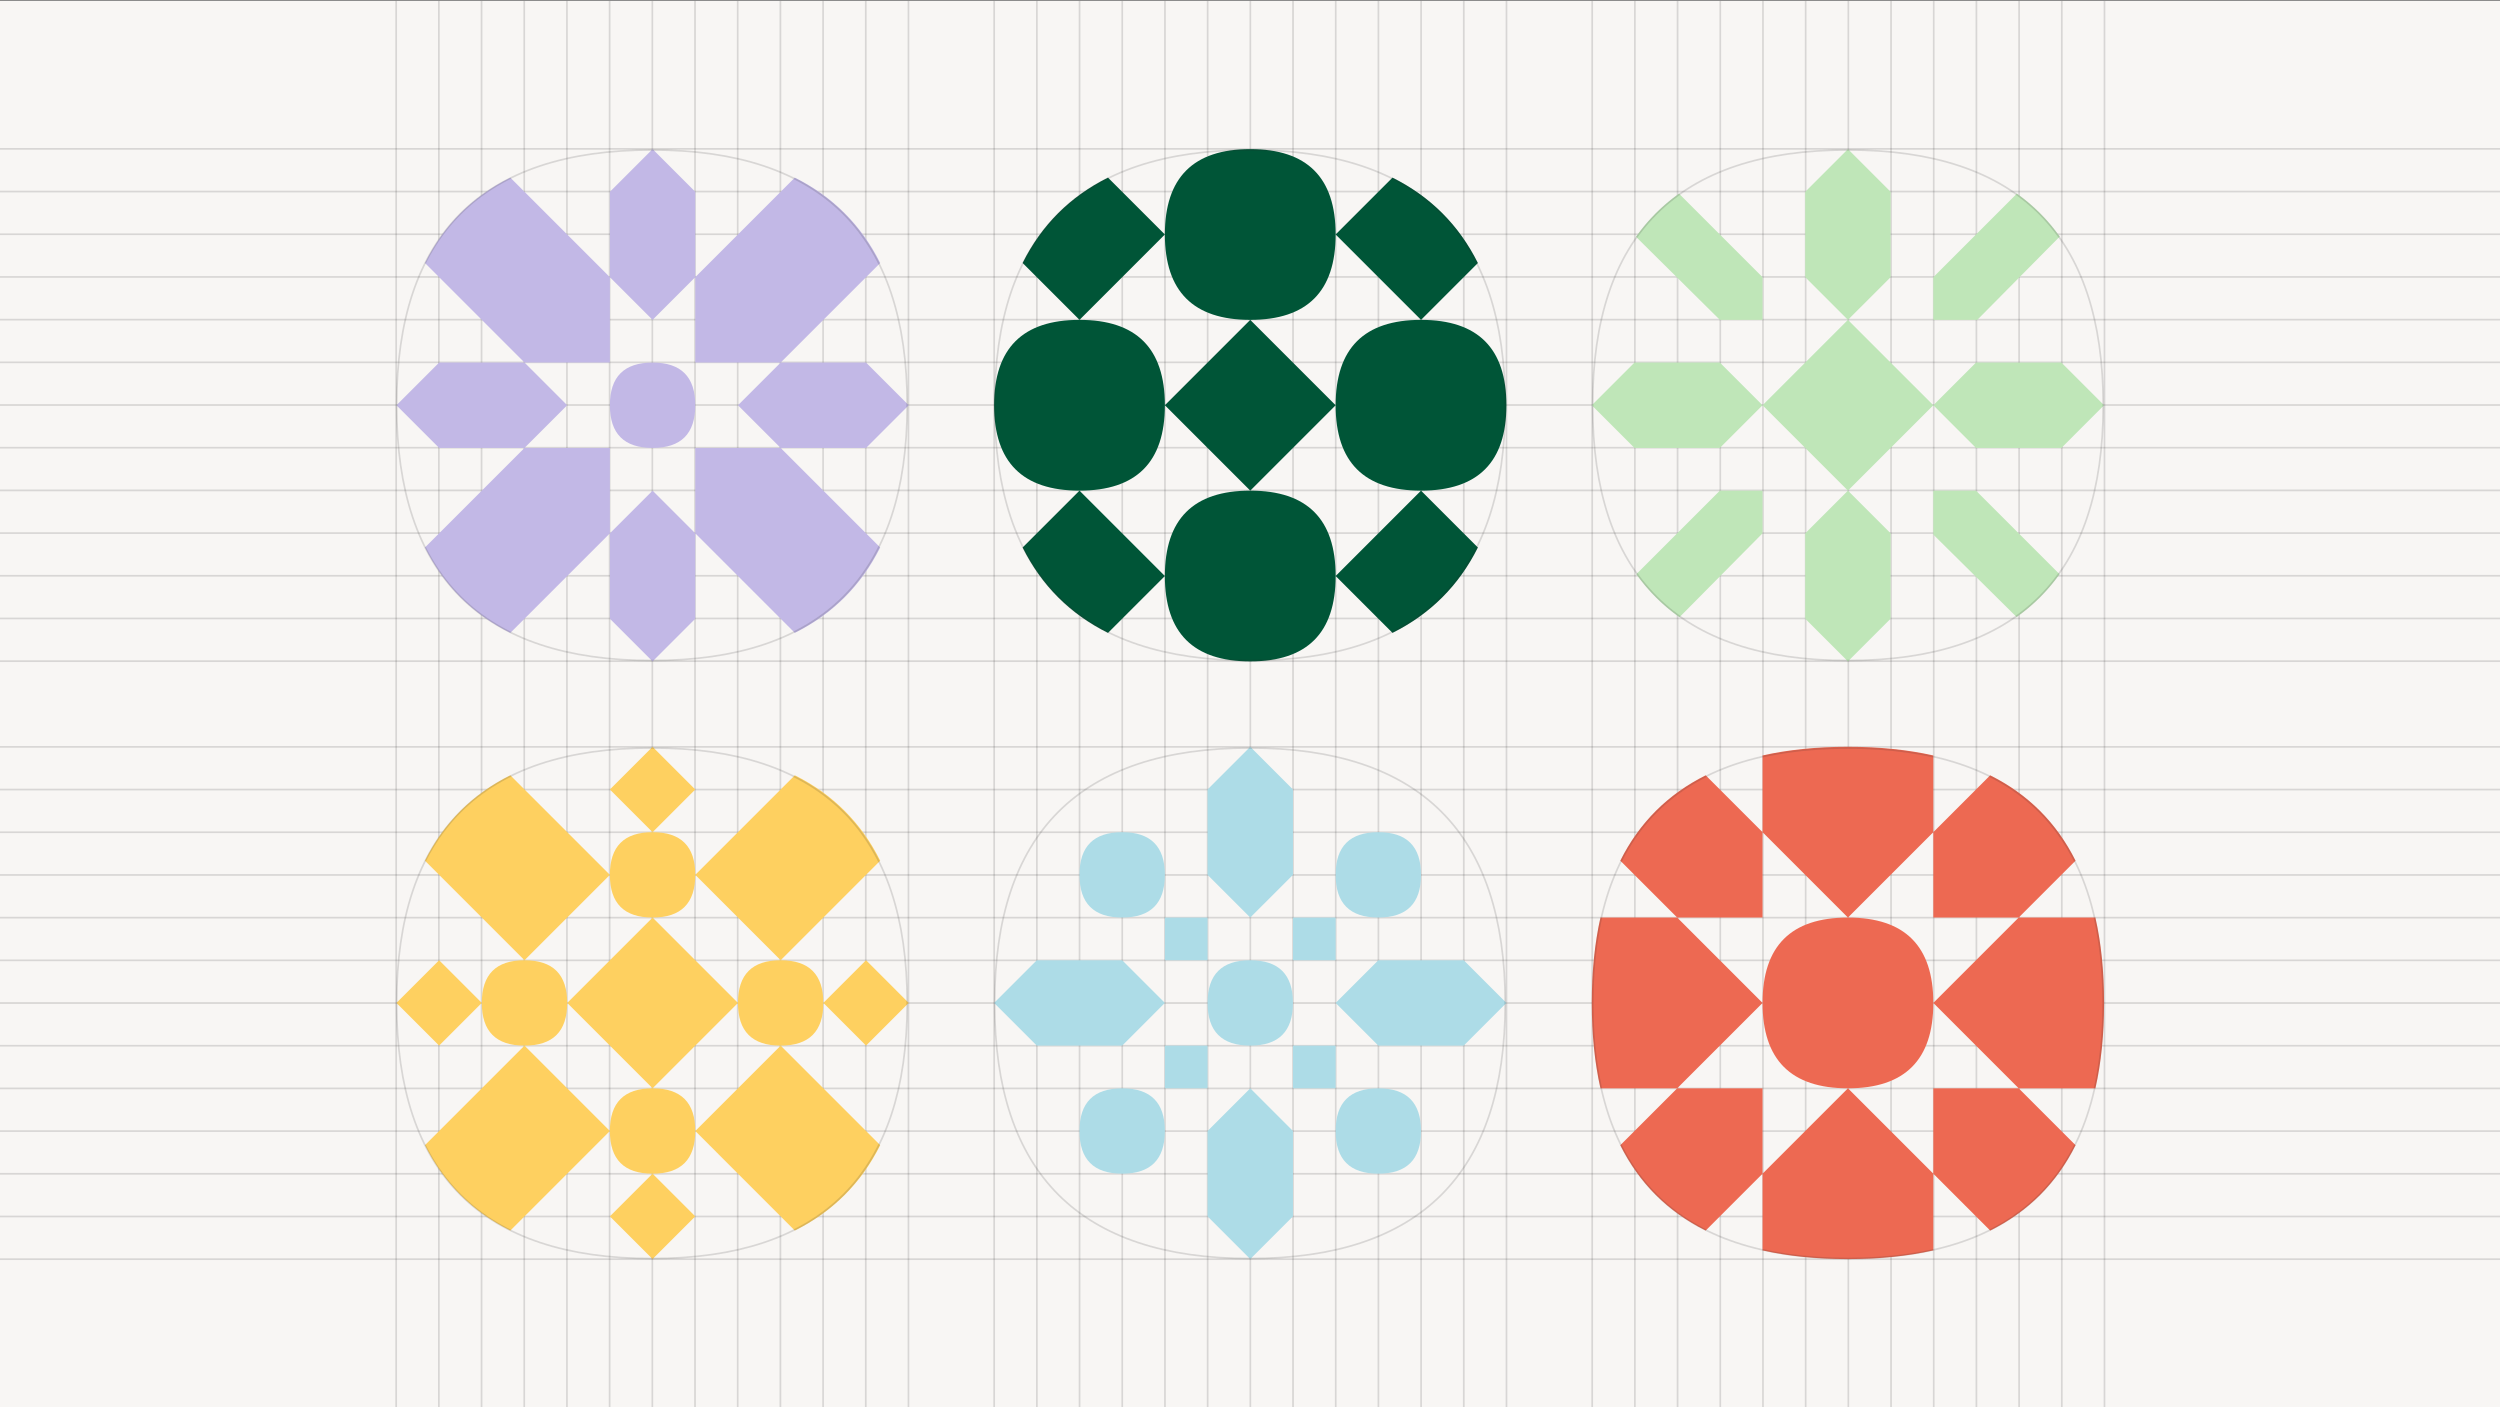 <svg width="1400" height="788" viewBox="0 0 1400 788" fill="none" xmlns="http://www.w3.org/2000/svg">
<rect x="0" y="0" width="1400" height="788" fill="#808080" stroke="none"/>
<rect width="1400" height="787.5" transform="translate(0 0.5)" fill="#F8F6F4"/>
<path d="M0 83.365H1400" stroke="#222222" stroke-opacity="0.15" stroke-width="0.956"/>
<path d="M0 107.272H1400" stroke="#222222" stroke-opacity="0.15" stroke-width="0.956"/>
<path d="M0 131.18H1400" stroke="#222222" stroke-opacity="0.15" stroke-width="0.956"/>
<path d="M0 155.086H1400" stroke="#222222" stroke-opacity="0.15" stroke-width="0.956"/>
<path d="M0 178.994H1400" stroke="#222222" stroke-opacity="0.15" stroke-width="0.956"/>
<path d="M0 202.901H1400" stroke="#222222" stroke-opacity="0.15" stroke-width="0.956"/>
<path d="M0 226.808H1400" stroke="#222222" stroke-opacity="0.15" stroke-width="0.956"/>
<path d="M0 250.715H1400" stroke="#222222" stroke-opacity="0.15" stroke-width="0.956"/>
<path d="M0 274.622H1400" stroke="#222222" stroke-opacity="0.15" stroke-width="0.956"/>
<path d="M0 298.529H1400" stroke="#222222" stroke-opacity="0.15" stroke-width="0.956"/>
<path d="M0 322.437H1400" stroke="#222222" stroke-opacity="0.15" stroke-width="0.956"/>
<path d="M0 346.343H1400" stroke="#222222" stroke-opacity="0.15" stroke-width="0.956"/>
<path d="M0 370.25H1400" stroke="#222222" stroke-opacity="0.15" stroke-width="0.956"/>
<path d="M0 418.25H1400" stroke="#222222" stroke-opacity="0.15" stroke-width="0.956"/>
<path d="M0 442.158H1400" stroke="#222222" stroke-opacity="0.15" stroke-width="0.956"/>
<path d="M0 466.064H1400" stroke="#222222" stroke-opacity="0.15" stroke-width="0.956"/>
<path d="M0 489.972H1400" stroke="#222222" stroke-opacity="0.15" stroke-width="0.956"/>
<path d="M0 513.879H1400" stroke="#222222" stroke-opacity="0.15" stroke-width="0.956"/>
<path d="M0 537.786H1400" stroke="#222222" stroke-opacity="0.15" stroke-width="0.956"/>
<path d="M0 561.693H1400" stroke="#222222" stroke-opacity="0.15" stroke-width="0.956"/>
<path d="M0 585.6H1400" stroke="#222222" stroke-opacity="0.15" stroke-width="0.956"/>
<path d="M0 609.507H1400" stroke="#222222" stroke-opacity="0.15" stroke-width="0.956"/>
<path d="M0 633.415H1400" stroke="#222222" stroke-opacity="0.15" stroke-width="0.956"/>
<path d="M0 657.321H1400" stroke="#222222" stroke-opacity="0.15" stroke-width="0.956"/>
<path d="M0 681.229H1400" stroke="#222222" stroke-opacity="0.15" stroke-width="0.956"/>
<path d="M0 705.136H1400" stroke="#222222" stroke-opacity="0.15" stroke-width="0.956"/>
<path d="M221.857 0.5L221.857 788" stroke="#222222" stroke-opacity="0.15" stroke-width="0.956"/>
<path d="M245.765 0.5L245.765 788" stroke="#222222" stroke-opacity="0.15" stroke-width="0.956"/>
<path d="M269.672 0.5L269.672 788" stroke="#222222" stroke-opacity="0.15" stroke-width="0.956"/>
<path d="M293.579 0.5L293.579 788" stroke="#222222" stroke-opacity="0.15" stroke-width="0.956"/>
<path d="M317.486 0.5L317.486 788" stroke="#222222" stroke-opacity="0.15" stroke-width="0.956"/>
<path d="M341.393 0.5L341.393 788" stroke="#222222" stroke-opacity="0.15" stroke-width="0.956"/>
<path d="M365.3 0.5L365.3 788" stroke="#222222" stroke-opacity="0.15" stroke-width="0.956"/>
<path d="M389.208 0.5L389.208 788" stroke="#222222" stroke-opacity="0.15" stroke-width="0.956"/>
<path d="M413.115 0.5L413.115 788" stroke="#222222" stroke-opacity="0.15" stroke-width="0.956"/>
<path d="M437.021 0.5L437.022 788" stroke="#222222" stroke-opacity="0.15" stroke-width="0.956"/>
<path d="M460.929 0.5L460.929 788" stroke="#222222" stroke-opacity="0.15" stroke-width="0.956"/>
<path d="M484.836 0.5L484.836 788" stroke="#222222" stroke-opacity="0.15" stroke-width="0.956"/>
<path d="M508.743 0.5L508.743 788" stroke="#222222" stroke-opacity="0.15" stroke-width="0.956"/>
<path d="M556.743 0.5L556.743 788" stroke="#222222" stroke-opacity="0.15" stroke-width="0.956"/>
<path d="M580.65 0.5L580.65 788" stroke="#222222" stroke-opacity="0.15" stroke-width="0.956"/>
<path d="M604.558 0.5L604.558 788" stroke="#222222" stroke-opacity="0.15" stroke-width="0.956"/>
<path d="M628.464 0.5L628.464 788" stroke="#222222" stroke-opacity="0.15" stroke-width="0.956"/>
<path d="M652.372 0.5L652.372 788" stroke="#222222" stroke-opacity="0.15" stroke-width="0.956"/>
<path d="M676.279 0.5L676.279 788" stroke="#222222" stroke-opacity="0.15" stroke-width="0.956"/>
<path d="M700.186 0.5L700.186 788" stroke="#222222" stroke-opacity="0.15" stroke-width="0.956"/>
<path d="M724.093 0.5L724.093 788" stroke="#222222" stroke-opacity="0.15" stroke-width="0.956"/>
<path d="M748 0.5L748.001 788" stroke="#222222" stroke-opacity="0.15" stroke-width="0.956"/>
<path d="M771.907 0.5L771.907 788" stroke="#222222" stroke-opacity="0.15" stroke-width="0.956"/>
<path d="M795.814 0.5L795.814 788" stroke="#222222" stroke-opacity="0.15" stroke-width="0.956"/>
<path d="M819.722 0.5L819.722 788" stroke="#222222" stroke-opacity="0.15" stroke-width="0.956"/>
<path d="M843.629 0.5L843.629 788" stroke="#222222" stroke-opacity="0.15" stroke-width="0.956"/>
<path d="M891.629 0.5L891.629 788" stroke="#222222" stroke-opacity="0.15" stroke-width="0.956"/>
<path d="M915.536 0.5L915.536 788" stroke="#222222" stroke-opacity="0.15" stroke-width="0.956"/>
<path d="M939.443 0.5L939.443 788" stroke="#222222" stroke-opacity="0.15" stroke-width="0.956"/>
<path d="M963.35 0.5L963.35 788" stroke="#222222" stroke-opacity="0.15" stroke-width="0.956"/>
<path d="M987.257 0.5L987.257 788" stroke="#222222" stroke-opacity="0.15" stroke-width="0.956"/>
<path d="M1011.17 0.5L1011.17 788" stroke="#222222" stroke-opacity="0.15" stroke-width="0.956"/>
<path d="M1035.07 0.5L1035.07 788" stroke="#222222" stroke-opacity="0.15" stroke-width="0.956"/>
<path d="M1058.98 0.5L1058.98 788" stroke="#222222" stroke-opacity="0.15" stroke-width="0.956"/>
<path d="M1082.89 0.5L1082.89 788" stroke="#222222" stroke-opacity="0.15" stroke-width="0.956"/>
<path d="M1106.79 0.5L1106.79 788" stroke="#222222" stroke-opacity="0.15" stroke-width="0.956"/>
<path d="M1130.7 0.5L1130.7 788" stroke="#222222" stroke-opacity="0.15" stroke-width="0.956"/>
<path d="M1154.61 0.5L1154.61 788" stroke="#222222" stroke-opacity="0.15" stroke-width="0.956"/>
<path d="M1178.51 0.5L1178.51 788" stroke="#222222" stroke-opacity="0.15" stroke-width="0.956"/>
<g clip-path="url(#clip0_263_310)">
<path d="M724.048 203.035L700.141 179.127L676.234 203.035L652.327 226.942L676.234 250.849L700.141 274.756L724.048 250.849L747.956 226.942L724.048 203.035Z" fill="#005537"/>
<path d="M604.513 274.756L580.606 298.663L572.669 306.6C583.284 327.854 599.23 343.8 620.483 354.414L628.42 346.477L652.327 322.57L628.42 298.663L604.513 274.756Z" fill="#005537"/>
<path d="M652.327 131.313C652.327 99.445 668.273 83.499 700.141 83.499C732.01 83.499 747.956 99.445 747.956 131.313C747.956 163.181 732.01 179.127 700.141 179.127C668.273 179.127 652.327 163.181 652.327 131.313Z" fill="#005537"/>
<path d="M556.699 226.942C556.699 195.073 572.645 179.127 604.513 179.127C636.382 179.127 652.328 195.073 652.328 226.942C652.328 258.81 636.382 274.756 604.513 274.756C572.645 274.756 556.699 258.81 556.699 226.942Z" fill="#005537"/>
<path d="M747.956 226.942C747.956 195.073 763.902 179.127 795.77 179.127C827.638 179.127 843.584 195.073 843.584 226.942C843.584 258.81 827.638 274.756 795.77 274.756C763.902 274.756 747.956 258.81 747.956 226.942Z" fill="#005537"/>
<path d="M652.327 322.57C652.327 290.702 668.273 274.756 700.141 274.756C732.01 274.756 747.956 290.702 747.956 322.57C747.956 354.438 732.01 370.384 700.141 370.384C668.273 370.384 652.327 354.438 652.327 322.57Z" fill="#005537"/>
<path d="M779.8 99.469L771.863 107.406L747.956 131.313L771.863 155.221L795.77 179.128L819.677 155.221L827.615 147.283C817 126.03 801.054 110.084 779.8 99.469Z" fill="#005537"/>
<path d="M572.669 147.283L580.606 155.221L604.513 179.128L628.42 155.221L652.327 131.313L628.42 107.406L620.483 99.469C599.23 110.084 583.284 126.03 572.669 147.283Z" fill="#005537"/>
<path d="M819.677 298.663L795.77 274.756L771.863 298.663L747.956 322.57L771.863 346.477L779.8 354.414C801.054 343.8 817 327.854 827.615 306.6L819.677 298.663Z" fill="#005537"/>
</g>
<g clip-path="url(#clip1_263_310)">
<path d="M341.536 298.663L365.443 274.756L389.35 298.663V346.477L365.443 370.384L341.536 346.477V298.663Z" fill="#C2B8E6"/>
<path d="M341.536 107.406L365.443 83.499L389.35 107.406V155.22L365.443 179.127L341.536 155.22V107.406Z" fill="#C2B8E6"/>
<path d="M437.164 250.849L413.257 226.942L437.164 203.035H484.978L508.885 226.942L484.978 250.849H437.164Z" fill="#C2B8E6"/>
<path d="M245.907 250.849L222 226.942L245.907 203.035H293.721L317.628 226.942L293.721 250.849H245.907Z" fill="#C2B8E6"/>
<path d="M341.536 226.942C341.536 210.996 349.497 203.035 365.443 203.035C381.389 203.035 389.35 210.996 389.35 226.942C389.35 242.888 381.389 250.849 365.443 250.849C349.497 250.849 341.536 242.888 341.536 226.942Z" fill="#C2B8E6"/>
<path d="M445.101 99.469L389.35 155.221V203.035H437.164L492.915 147.283C482.3 126.03 466.354 110.084 445.101 99.469Z" fill="#C2B8E6"/>
<path d="M492.915 306.6L437.164 250.849H389.35V298.663L445.101 354.414C466.354 343.799 482.3 327.853 492.915 306.6Z" fill="#C2B8E6"/>
<path d="M237.97 306.6C248.584 327.853 264.531 343.799 285.784 354.414L341.535 298.663V250.849H293.721L237.97 306.6Z" fill="#C2B8E6"/>
<path d="M237.97 147.283L293.721 203.035H341.535V155.221L285.784 99.469C264.531 110.084 248.584 126.03 237.97 147.283Z" fill="#C2B8E6"/>
</g>
<g clip-path="url(#clip2_263_310)">
<path d="M1010.93 298.663L1034.84 274.756L1058.75 298.663V346.477L1034.84 370.384L1010.93 346.477V298.663Z" fill="#BFE6B8"/>
<path d="M1010.93 107.406L1034.84 83.499L1058.75 107.406V155.22L1034.84 179.127L1010.93 155.22V107.406Z" fill="#BFE6B8"/>
<path d="M1106.56 250.849L1082.66 226.942L1106.56 203.035H1154.38L1178.28 226.942L1154.38 250.849H1106.56Z" fill="#BFE6B8"/>
<path d="M915.306 250.849L891.399 226.942L915.306 203.035H963.12L987.027 226.942L963.12 250.849H915.306Z" fill="#BFE6B8"/>
<path d="M916.143 132.604L963.12 179.127H987.027V155.22L940.241 108.434C930.845 115.152 922.813 123.209 916.143 132.604Z" fill="#BFE6B8"/>
<path d="M1129.44 108.434L1082.66 155.22V179.127H1107.28L1153.45 132.485C1146.78 123.113 1138.77 115.104 1129.44 108.434Z" fill="#BFE6B8"/>
<path d="M916.334 321.542C923.052 330.938 931.109 338.97 940.504 345.64L987.027 298.663V274.756H963.12L916.334 321.542Z" fill="#BFE6B8"/>
<path d="M1106.56 274.756H1082.66V299.38L1129.3 345.545C1138.67 338.875 1146.68 330.866 1153.35 321.542L1106.56 274.756Z" fill="#BFE6B8"/>
<path d="M1058.75 203.035L1034.84 179.127L1010.93 203.035L987.027 226.942L1010.93 250.849L1034.84 274.756L1058.75 250.849L1082.66 226.942L1058.75 203.035Z" fill="#BFE6B8"/>
</g>
<g clip-path="url(#clip3_263_310)">
<path d="M987.027 561.642C987.027 529.774 1002.97 513.828 1034.84 513.828C1066.71 513.828 1082.66 529.774 1082.66 561.642C1082.66 593.51 1066.71 609.456 1034.84 609.456C1002.97 609.456 987.027 593.51 987.027 561.642Z" fill="#ED6952"/>
<path d="M1082.66 466.013V423.052C1068.34 419.825 1052.39 418.199 1034.84 418.199C1017.29 418.199 1001.35 419.825 987.027 423.052V466.013L1034.84 513.828L1058.75 489.921L1082.66 466.013Z" fill="#ED6952"/>
<path d="M1114.5 434.169L1082.66 466.013V513.827H1130.47L1162.31 481.983C1151.7 460.73 1135.75 444.784 1114.5 434.169Z" fill="#ED6952"/>
<path d="M1130.47 513.828L1082.66 561.642L1106.56 585.549L1130.47 609.456H1173.43C1176.66 595.136 1178.28 579.19 1178.28 561.642C1178.28 544.094 1176.66 528.148 1173.43 513.828H1130.47Z" fill="#ED6952"/>
<path d="M1162.31 641.3L1130.47 609.456H1082.66V657.27L1114.5 689.115C1135.75 678.5 1151.7 662.554 1162.31 641.3Z" fill="#ED6952"/>
<path d="M1034.84 705.084C1052.39 705.084 1068.31 703.459 1082.66 700.231V657.27L1034.84 609.456L1010.93 633.363L987.027 657.27V700.231C1001.35 703.459 1017.27 705.084 1034.84 705.084Z" fill="#ED6952"/>
<path d="M907.369 641.3C917.983 662.554 933.929 678.5 955.183 689.115L987.027 657.27V609.456H939.213L907.369 641.3Z" fill="#ED6952"/>
<path d="M939.213 609.456L963.12 585.549L987.027 561.642L939.213 513.828H896.252C893.025 528.148 891.399 544.094 891.399 561.642C891.399 579.19 893.025 595.136 896.252 609.456H939.213Z" fill="#ED6952"/>
<path d="M907.369 481.983L939.213 513.827H987.027V466.013L955.183 434.169C933.929 444.784 917.983 460.73 907.369 481.983Z" fill="#ED6952"/>
</g>
<g clip-path="url(#clip4_263_310)">
<path d="M771.863 585.549L747.956 561.641L771.863 537.734H819.677L843.584 561.641L819.677 585.549H771.863Z" fill="#ADDCE7"/>
<path d="M676.234 561.641C676.234 545.695 684.195 537.734 700.141 537.734C716.088 537.734 724.049 545.695 724.049 561.641C724.049 577.588 716.088 585.549 700.141 585.549C684.195 585.549 676.234 577.588 676.234 561.641Z" fill="#ADDCE7"/>
<path d="M580.606 585.549L556.699 561.641L580.606 537.734H628.421L652.328 561.641L628.421 585.549H580.606Z" fill="#ADDCE7"/>
<path d="M676.234 633.363L700.141 609.456L724.049 633.363V681.177L700.141 705.084L676.234 681.177V633.363Z" fill="#ADDCE7"/>
<path d="M676.234 442.106L700.141 418.199L724.049 442.106V489.921L700.141 513.828L676.234 489.921V442.106Z" fill="#ADDCE7"/>
<path d="M676.234 585.549H652.327V609.456H676.234V585.549Z" fill="#ADDCE7"/>
<path d="M676.234 537.735V513.828H652.327V537.735H676.234Z" fill="#ADDCE7"/>
<path d="M747.956 537.735V513.828H724.049V537.735H747.956Z" fill="#ADDCE7"/>
<path d="M747.956 585.549H724.049V609.456H747.956V585.549Z" fill="#ADDCE7"/>
<path d="M604.513 633.363C604.513 617.417 612.474 609.456 628.42 609.456C644.366 609.456 652.327 617.417 652.327 633.363C652.327 649.309 644.366 657.27 628.42 657.27C612.474 657.27 604.513 649.309 604.513 633.363Z" fill="#ADDCE7"/>
<path d="M747.956 633.363C747.956 617.417 755.917 609.456 771.863 609.456C787.809 609.456 795.77 617.417 795.77 633.363C795.77 649.309 787.809 657.27 771.863 657.27C755.917 657.27 747.956 649.309 747.956 633.363Z" fill="#ADDCE7"/>
<path d="M604.513 489.92C604.513 473.974 612.474 466.013 628.42 466.013C644.366 466.013 652.327 473.974 652.327 489.92C652.327 505.866 644.366 513.827 628.42 513.827C612.474 513.827 604.513 505.866 604.513 489.92Z" fill="#ADDCE7"/>
<path d="M747.956 489.92C747.956 473.974 755.917 466.013 771.863 466.013C787.809 466.013 795.77 473.974 795.77 489.92C795.77 505.866 787.809 513.827 771.863 513.827C755.917 513.827 747.956 505.866 747.956 489.92Z" fill="#ADDCE7"/>
</g>
<g clip-path="url(#clip5_263_310)">
<path d="M365.438 657.263L341.535 681.166L365.438 705.07L389.342 681.166L365.438 657.263Z" fill="#FED060"/>
<path d="M365.437 418.214L341.533 442.118L365.437 466.021L389.34 442.118L365.437 418.214Z" fill="#FED060"/>
<path d="M245.901 537.727L221.998 561.631L245.901 585.534L269.805 561.631L245.901 537.727Z" fill="#FED060"/>
<path d="M484.974 537.725L461.07 561.629L484.974 585.532L508.877 561.629L484.974 537.725Z" fill="#FED060"/>
<path d="M341.536 489.92C341.536 473.974 349.497 466.013 365.443 466.013C381.389 466.013 389.35 473.974 389.35 489.92C389.35 505.866 381.389 513.827 365.443 513.827C349.497 513.827 341.536 505.866 341.536 489.92Z" fill="#FED060"/>
<path d="M269.814 561.642C269.814 545.696 277.776 537.735 293.722 537.735C309.668 537.735 317.629 545.696 317.629 561.642C317.629 577.588 309.668 585.549 293.722 585.549C277.776 585.549 269.814 577.588 269.814 561.642Z" fill="#FED060"/>
<path d="M341.536 633.363C341.536 617.417 349.497 609.456 365.443 609.456C381.389 609.456 389.35 617.417 389.35 633.363C389.35 649.309 381.389 657.27 365.443 657.27C349.497 657.27 341.536 649.309 341.536 633.363Z" fill="#FED060"/>
<path d="M413.257 561.642C413.257 545.696 421.218 537.735 437.164 537.735C453.11 537.735 461.071 545.696 461.071 561.642C461.071 577.588 453.11 585.549 437.164 585.549C421.218 585.549 413.257 577.588 413.257 561.642Z" fill="#FED060"/>
<path d="M492.915 641.3L437.164 585.549L389.35 633.363L445.101 689.114C466.354 678.5 482.3 662.554 492.915 641.3Z" fill="#FED060"/>
<path d="M445.101 434.169L389.35 489.92L437.164 537.735L492.915 481.983C482.3 460.73 466.354 444.784 445.101 434.169Z" fill="#FED060"/>
<path d="M237.97 481.983L293.721 537.735L341.535 489.92L285.784 434.169C264.531 444.784 248.584 460.73 237.97 481.983Z" fill="#FED060"/>
<path d="M237.97 641.3C248.584 662.554 264.531 678.5 285.784 689.114L341.535 633.363L293.721 585.549L237.97 641.3Z" fill="#FED060"/>
<path d="M365.45 513.835L317.643 561.642L365.45 609.449L413.257 561.642L365.45 513.835Z" fill="#FED060"/>
</g>
<path d="M222.107 226.943C222.107 179.214 234.047 143.497 257.836 119.708C281.625 95.919 317.343 83.978 365.071 83.978C412.8 83.978 448.517 95.919 472.306 119.708C496.095 143.497 508.036 179.214 508.036 226.943C508.036 274.671 496.095 310.389 472.306 334.178C448.517 357.966 412.8 369.907 365.071 369.907C317.343 369.907 281.625 357.966 257.836 334.178C234.047 310.389 222.107 274.671 222.107 226.943Z" stroke="#222222" stroke-opacity="0.15" stroke-width="0.956"/>
<path d="M556.992 226.943C556.992 179.214 568.933 143.497 592.721 119.708C616.51 95.919 652.228 83.978 699.956 83.978C747.685 83.978 783.402 95.919 807.191 119.708C830.98 143.497 842.921 179.214 842.921 226.943C842.921 274.671 830.98 310.389 807.191 334.178C783.402 357.966 747.685 369.907 699.956 369.907C652.228 369.907 616.51 357.966 592.721 334.178C568.933 310.389 556.992 274.671 556.992 226.943Z" stroke="#222222" stroke-opacity="0.15" stroke-width="0.956"/>
<path d="M891.877 226.943C891.877 179.214 903.818 143.497 927.607 119.708C951.395 95.919 987.113 83.978 1034.84 83.978C1082.57 83.978 1118.29 95.919 1142.08 119.708C1165.87 143.497 1177.81 179.214 1177.81 226.943C1177.81 274.671 1165.87 310.389 1142.08 334.178C1118.29 357.966 1082.57 369.907 1034.84 369.907C987.113 369.907 951.395 357.966 927.607 334.178C903.818 310.389 891.877 274.671 891.877 226.943Z" stroke="#222222" stroke-opacity="0.15" stroke-width="0.956"/>
<path d="M222.107 561.828C222.107 514.099 234.047 478.382 257.836 454.593C281.625 430.804 317.343 418.863 365.071 418.863C412.8 418.863 448.517 430.804 472.306 454.593C496.095 478.382 508.036 514.099 508.036 561.828C508.036 609.556 496.095 645.274 472.306 669.063C448.517 692.852 412.8 704.792 365.071 704.792C317.343 704.792 281.625 692.852 257.836 669.063C234.047 645.274 222.107 609.556 222.107 561.828Z" stroke="#222222" stroke-opacity="0.15" stroke-width="0.956"/>
<path d="M556.992 561.828C556.992 514.099 568.933 478.382 592.721 454.593C616.51 430.804 652.228 418.863 699.956 418.863C747.685 418.863 783.402 430.804 807.191 454.593C830.98 478.382 842.921 514.099 842.921 561.828C842.921 609.556 830.98 645.274 807.191 669.063C783.402 692.852 747.685 704.792 699.956 704.792C652.228 704.792 616.51 692.852 592.721 669.063C568.933 645.274 556.992 609.556 556.992 561.828Z" stroke="#222222" stroke-opacity="0.15" stroke-width="0.956"/>
<path d="M891.877 561.828C891.877 514.099 903.818 478.382 927.607 454.593C951.395 430.804 987.113 418.863 1034.84 418.863C1082.57 418.863 1118.29 430.804 1142.08 454.593C1165.87 478.382 1177.81 514.099 1177.81 561.828C1177.81 609.556 1165.87 645.274 1142.08 669.063C1118.29 692.852 1082.57 704.792 1034.84 704.792C987.113 704.792 951.395 692.852 927.607 669.063C903.818 645.274 891.877 609.556 891.877 561.828Z" stroke="#222222" stroke-opacity="0.15" stroke-width="0.956"/>
<defs>
<clipPath id="clip0_263_310">
<rect width="286.885" height="286.885" fill="white" transform="translate(556.699 83.499)"/>
</clipPath>
<clipPath id="clip1_263_310">
<rect width="286.885" height="286.885" fill="white" transform="translate(222 83.499)"/>
</clipPath>
<clipPath id="clip2_263_310">
<rect width="286.885" height="286.885" fill="white" transform="translate(891.399 83.499)"/>
</clipPath>
<clipPath id="clip3_263_310">
<rect width="286.885" height="286.885" fill="white" transform="translate(891.399 418.199)"/>
</clipPath>
<clipPath id="clip4_263_310">
<rect width="286.885" height="286.885" fill="white" transform="translate(556.699 418.199)"/>
</clipPath>
<clipPath id="clip5_263_310">
<rect width="286.885" height="286.885" fill="white" transform="translate(222 418.199)"/>
</clipPath>
</defs>
</svg>
